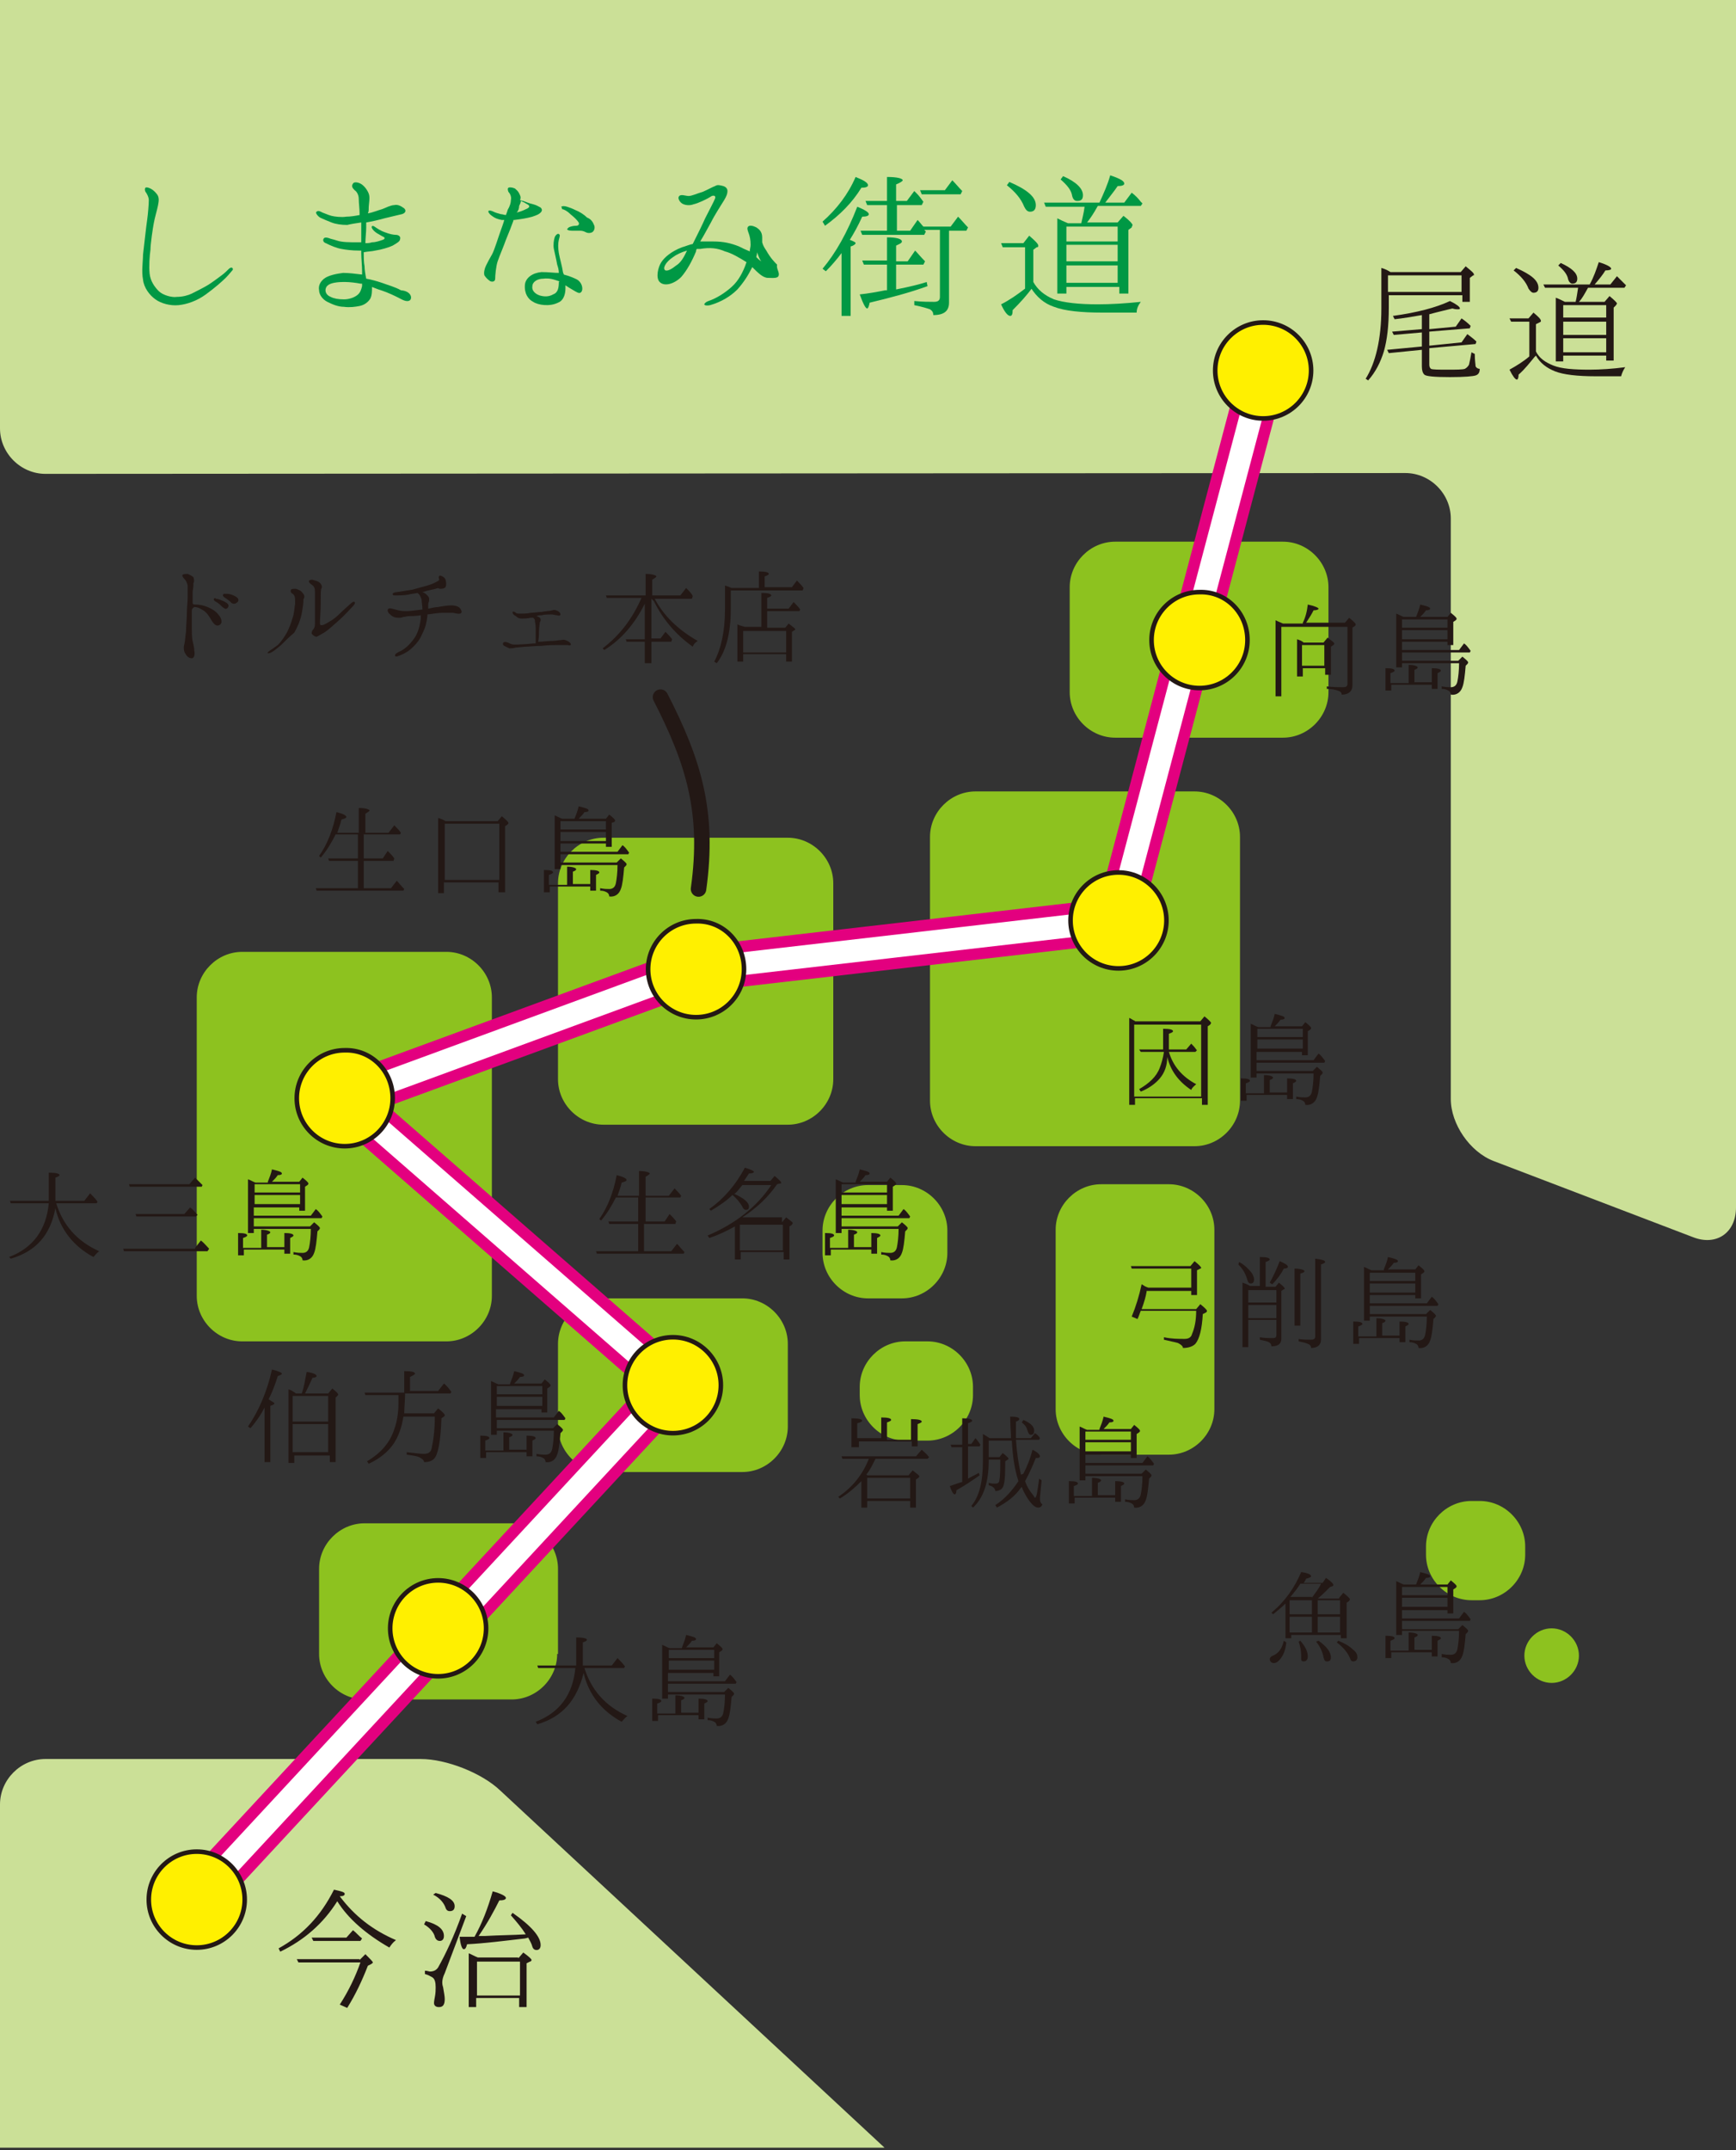 <?xml version="1.0" encoding="utf-8"?>
<!-- Generator: Adobe Illustrator 25.0.1, SVG Export Plug-In . SVG Version: 6.00 Build 0)  -->
<svg version="1.1" id="レイヤー_1" xmlns="http://www.w3.org/2000/svg" xmlns:xlink="http://www.w3.org/1999/xlink" x="0px"
	 y="0px" width="210px" height="260px" viewBox="0 0 210 260" style="enable-background:new 0 0 210 260;" xml:space="preserve">
<rect x="0" y="0" width="210" height="260" fill="#333333" stroke="none"/>
<style type="text/css">
	.st0{fill:#FFFFFF;}
	.st1{fill:#D7000F;}
	.st2{clip-path:url(#SVGID_16_);}
	.st3{fill:#231815;}
	.st4{clip-path:url(#SVGID_20_);}
	.st5{clip-path:url(#SVGID_22_);}
	.st6{clip-path:url(#SVGID_24_);}
	.st7{clip-path:url(#SVGID_28_);}
	.st8{clip-path:url(#SVGID_30_);}
	.st9{clip-path:url(#SVGID_32_);}
	.st10{clip-path:url(#SVGID_34_);}
	.st11{clip-path:url(#SVGID_38_);}
	.st12{clip-path:url(#SVGID_40_);}
	.st13{fill:#10366E;}
	.st14{fill:#83B9E4;}
	.st15{clip-path:url(#SVGID_42_);}
	.st16{clip-path:url(#SVGID_62_);}
	.st17{fill:#FFFFFF;stroke:#FFFFFF;stroke-width:1.603;stroke-linecap:round;stroke-linejoin:round;stroke-miterlimit:10;}
	.st18{clip-path:url(#SVGID_74_);}
	.st19{clip-path:url(#SVGID_76_);}
	.st20{clip-path:url(#SVGID_78_);}
	.st21{clip-path:url(#SVGID_80_);}
	.st22{clip-path:url(#SVGID_82_);}
	.st23{fill:#CBE097;}
	.st24{fill:#8DC21F;}
	.st25{fill:none;stroke:#E3007F;stroke-width:5.516;stroke-linecap:round;stroke-linejoin:round;stroke-miterlimit:10;}
	.st26{fill:none;stroke:#FFFFFF;stroke-width:2.758;stroke-linecap:round;stroke-linejoin:round;stroke-miterlimit:10;}
	.st27{fill:#FFF000;stroke:#231815;stroke-width:0.552;stroke-miterlimit:10;}
	.st28{fill:#009844;}
	.st29{fill:none;stroke:#231815;stroke-width:1.875;stroke-linecap:round;stroke-miterlimit:10;}
</style>
<path class="st23" d="M0,51.8c0,3,2.5,5.5,5.5,5.5L170,57.2c3,0,5.5,2.5,5.5,5.5v70.2c0,3,2.3,6.4,5.2,7.5l24.1,9.2
	c2.8,1.1,5.2-0.5,5.2-3.6V-0.3H0V51.8z"/>
<g>
	<path class="st23" d="M60.5,216.5c-2.2-2.1-6.5-3.8-9.6-3.8H5.5c-3,0-5.5,2.5-5.5,5.5v41.5h107L60.5,216.5z"/>
</g>
<path class="st24" d="M67.4,200c0,3-2.5,5.5-5.5,5.5H44.1c-3,0-5.5-2.5-5.5-5.5v-10.3c0-3,2.5-5.5,5.5-5.5h17.9c3,0,5.5,2.5,5.5,5.5
	V200z"/>
<path class="st24" d="M95.3,172.5c0,3-2.5,5.5-5.5,5.5H73c-3,0-5.5-2.5-5.5-5.5v-10c0-3,2.5-5.5,5.5-5.5h16.8c3,0,5.5,2.5,5.5,5.5
	V172.5z"/>
<path class="st24" d="M59.5,156.7c0,3-2.5,5.5-5.5,5.5H29.3c-3,0-5.5-2.5-5.5-5.5v-36.1c0-3,2.5-5.5,5.5-5.5H54c3,0,5.5,2.5,5.5,5.5
	V156.7z"/>
<path class="st24" d="M100.8,130.5c0,3-2.5,5.5-5.5,5.5H73c-3,0-5.5-2.5-5.5-5.5v-23.7c0-3,2.5-5.5,5.5-5.5h22.3
	c3,0,5.5,2.5,5.5,5.5V130.5z"/>
<path class="st24" d="M150,133.1c0,3-2.5,5.5-5.5,5.5H118c-3,0-5.5-2.5-5.5-5.5v-31.9c0-3,2.5-5.5,5.5-5.5h26.5c3,0,5.5,2.5,5.5,5.5
	V133.1z"/>
<path class="st24" d="M129.4,83.7c0,3,2.5,5.5,5.5,5.5h20.3c3,0,5.5-2.5,5.5-5.5V71c0-3-2.5-5.5-5.5-5.5h-20.3c-3,0-5.5,2.5-5.5,5.5
	V83.7z"/>
<path class="st24" d="M114.6,151.5c0,3-2.5,5.5-5.5,5.5H105c-3,0-5.5-2.5-5.5-5.5v-2.7c0-3,2.5-5.5,5.5-5.5h4.1c3,0,5.5,2.5,5.5,5.5
	V151.5z"/>
<path class="st24" d="M146.9,170.4c0,3-2.5,5.5-5.5,5.5h-8.2c-3,0-5.5-2.5-5.5-5.5v-21.7c0-3,2.5-5.5,5.5-5.5h8.2
	c3,0,5.5,2.5,5.5,5.5V170.4z"/>
<path class="st24" d="M117.7,168.7c0,3-2.5,5.5-5.5,5.5h-2.7c-3,0-5.5-2.5-5.5-5.5v-1c0-3,2.5-5.5,5.5-5.5h2.7c3,0,5.5,2.5,5.5,5.5
	V168.7z"/>
<path class="st24" d="M184.5,188c0,3-2.5,5.5-5.5,5.5h-1c-3,0-5.5-2.5-5.5-5.5v-1c0-3,2.5-5.5,5.5-5.5h1c3,0,5.5,2.5,5.5,5.5V188z"
	/>
<path class="st24" d="M191,200.2c0,1.8-1.5,3.3-3.3,3.3c-1.8,0-3.3-1.5-3.3-3.3c0-1.8,1.5-3.3,3.3-3.3
	C189.5,196.9,191,198.4,191,200.2z"/>
<polyline class="st25" points="152.8,44.8 135.2,111.3 84.1,117.2 41.6,132.8 81.4,167.5 23.7,229.7 "/>
<polyline class="st26" points="152.8,44.8 135.2,111.3 84.1,117.2 41.6,132.8 81.4,167.5 23.7,229.7 "/>
<path class="st27" d="M158.6,44.8c0,3.2-2.6,5.8-5.8,5.8c-3.2,0-5.8-2.6-5.8-5.8c0-3.2,2.6-5.8,5.8-5.8
	C156,39,158.6,41.6,158.6,44.8z"/>
<path class="st27" d="M150.9,77.4c0,3.2-2.6,5.8-5.8,5.8c-3.2,0-5.8-2.6-5.8-5.8c0-3.2,2.6-5.8,5.8-5.8
	C148.3,71.5,150.9,74.1,150.9,77.4z"/>
<path class="st27" d="M141.1,111.3c0,3.2-2.6,5.8-5.8,5.8c-3.2,0-5.8-2.6-5.8-5.8c0-3.2,2.6-5.8,5.8-5.8
	C138.5,105.5,141.1,108.1,141.1,111.3z"/>
<path class="st27" d="M47.5,132.8c0,3.2-2.6,5.8-5.8,5.8c-3.2,0-5.8-2.6-5.8-5.8c0-3.2,2.6-5.8,5.8-5.8
	C44.9,126.9,47.5,129.5,47.5,132.8z"/>
<path class="st27" d="M87.2,167.5c0,3.2-2.6,5.8-5.8,5.8c-3.2,0-5.8-2.6-5.8-5.8c0-3.2,2.6-5.8,5.8-5.8
	C84.6,161.7,87.2,164.3,87.2,167.5z"/>
<path class="st27" d="M58.8,196.9c0,3.2-2.6,5.8-5.8,5.8c-3.2,0-5.8-2.6-5.8-5.8c0-3.2,2.6-5.8,5.8-5.8
	C56.2,191.1,58.8,193.7,58.8,196.9z"/>
<path class="st27" d="M29.6,229.7c0,3.2-2.6,5.8-5.8,5.8c-3.2,0-5.8-2.6-5.8-5.8c0-3.2,2.6-5.8,5.8-5.8
	C27,223.9,29.6,226.5,29.6,229.7z"/>
<g>
	<path class="st3" d="M47.9,234.6c-0.4,0.3-0.6,0.6-0.8,0.9c-2.8-1.6-5-3.5-6.3-5.6c-1.7,2.7-4,4.7-6.9,6.1l-0.2-0.4
		c2.9-1.6,5.1-3.9,6.7-7.1c0.9,0.2,1.3,0.3,1.3,0.5c0,0.2-0.2,0.3-0.6,0.3C42.9,231.7,45.1,233.4,47.9,234.6z M43.5,237l0.7-0.7
		c0.6,0.6,0.9,0.9,0.9,1c0,0.1-0.1,0.1-0.2,0.2l-0.4,0.2c-0.7,1.8-1.5,3.5-2.5,5.1l-0.9-0.4c1.1-1.7,1.9-3.4,2.5-5.1h-7.5l-0.2-0.4
		H43.5z M41.9,234.3l0.8-0.9c0.4,0.3,0.7,0.7,1.1,1l-0.2,0.3h-5.7l-0.2-0.4H41.9z"/>
	<path class="st3" d="M51.5,232.3c1.5,0.4,2.2,1,2.2,1.8c0,0.4-0.2,0.6-0.5,0.6c-0.3,0-0.5-0.2-0.6-0.5c-0.1-0.5-0.6-1.1-1.3-1.5
		L51.5,232.3z M56.4,231.7l-2.6,6.9c-0.2,0.4-0.3,0.8-0.3,1.1c0,0.1,0,0.3,0.1,0.6c0.1,0.6,0.2,1.1,0.2,1.4c0,0.7-0.2,1-0.7,1
		c-0.4,0-0.6-0.2-0.6-0.5c0,0,0-0.2,0.1-0.7c0.1-0.5,0.1-0.9,0.1-1.2c0-0.6-0.1-1-0.4-1.2c-0.2-0.1-0.5-0.3-0.9-0.4v-0.4
		c0.3,0,0.5,0.1,0.6,0.1c0.5,0,0.8-0.2,1-0.5c0.9-1.6,1.9-3.7,2.9-6.5L56.4,231.7z M52.7,228.9c1.5,0.4,2.3,0.9,2.3,1.6
		c0,0.4-0.2,0.6-0.6,0.6c-0.2,0-0.4-0.1-0.5-0.4c-0.2-0.6-0.7-1.2-1.5-1.6L52.7,228.9z M63.5,234.4c-2.6,0.3-4.9,0.6-7,0.7
		c-0.1,0.4-0.2,0.6-0.4,0.6c-0.2,0-0.4-0.5-0.5-1.5c0.2,0,0.5,0,1,0c0.3,0,0.6,0,0.8,0c0.9-1.6,1.6-3.4,2.2-5.5
		c1.1,0.3,1.6,0.6,1.6,0.8c0,0.2-0.3,0.3-0.8,0.3c-0.6,1.2-1.4,2.7-2.5,4.3l0.8,0c1.7-0.1,3.3-0.1,4.9-0.2c-0.5-0.8-1.1-1.5-1.8-2.3
		l0.2-0.3c2.3,1.6,3.4,2.9,3.4,3.9c0,0.4-0.2,0.6-0.5,0.6c-0.2,0-0.4-0.1-0.5-0.4c-0.1-0.4-0.3-0.7-0.5-1.1L63.5,234.4z M62.7,236.8
		l0.6-0.7c0.7,0.5,1,0.8,1,0.9c0,0.1-0.1,0.2-0.2,0.2l-0.4,0.2v5.3h-0.9v-1.1h-5.2v1.1h-0.9v-6.5c0.3,0.1,0.6,0.3,1.1,0.5H62.7z
		 M57.7,237.2v4.1h5.2v-4.1H57.7z"/>
</g>
<g>
	<path class="st3" d="M176.7,32.9l0.6-0.7c0.6,0.5,1,0.8,1,1c0,0.1,0,0.1-0.1,0.1l-0.4,0.3v2.9h-0.9v-0.8h-8.9v1.5
		c0,2.2-0.2,3.9-0.6,5.3c-0.4,1.3-1,2.5-1.9,3.5l-0.3-0.2c1.2-1.9,1.9-4.8,1.9-8.5v-4.9c0.4,0.1,0.8,0.3,1.1,0.5H176.7z M172.9,40.1
		v1.7l3.9-0.4l0.7-1c0.4,0.3,0.8,0.6,1.1,0.9l-0.1,0.3l-5.6,0.5v2c0,0.3,0.1,0.4,0.2,0.5c0.2,0.1,0.9,0.1,2,0.1c1.1,0,1.8,0,2.1-0.1
		c0.2-0.1,0.4-0.3,0.5-0.5c0.1-0.4,0.2-0.9,0.3-1.5l0.4,0.2c0,0.8,0.1,1.3,0.1,1.5c0.1,0.2,0.3,0.3,0.5,0.3c0,0.5-0.2,0.7-0.5,0.8
		c-0.3,0.1-1.3,0.2-3.1,0.2c-1.9,0-2.9-0.1-3.1-0.3c-0.2-0.2-0.3-0.5-0.3-1v-2l-4,0.4l-0.2-0.4l4.2-0.4v-1.7l-3.4,0.3l-0.2-0.4
		l3.6-0.3v-1.7c-1.2,0.2-2.3,0.4-3.3,0.5l-0.2-0.4c2.9-0.4,5.2-1,6.9-1.8c0.8,0.4,1.2,0.7,1.2,0.9c0,0.1-0.1,0.1-0.3,0.1
		c-0.1,0-0.3,0-0.6-0.1c-0.8,0.2-1.7,0.4-2.8,0.7v1.8l3.2-0.3l0.7-1c0.3,0.2,0.7,0.5,1.1,0.9l-0.1,0.3L172.9,40.1z M167.9,33.3v2
		h8.9v-2H167.9z"/>
	<path class="st3" d="M185.6,43.2c-0.5,0.6-1.1,1.4-1.9,2.1c0,0.4-0.1,0.6-0.2,0.6c-0.2,0-0.5-0.4-0.9-1.2c0.9-0.5,1.7-1,2.4-1.6
		v-4.2h-2.2l-0.2-0.4h2.3l0.6-0.7c0.6,0.5,0.9,0.8,0.9,1c0,0.1,0,0.1-0.2,0.2l-0.4,0.2v3.3c0.4,0.8,1.1,1.3,2.1,1.7
		c1,0.4,2.5,0.5,4.4,0.5c1.3,0,2.8-0.1,4.3-0.3c-0.2,0.3-0.4,0.7-0.5,1.1H193c-2.2,0-3.9-0.2-4.9-0.6c-1-0.4-1.8-1-2.3-1.9
		C185.7,43.1,185.7,43.1,185.6,43.2z M183.4,32.4c1.8,0.8,2.7,1.5,2.7,2.4c0,0.4-0.2,0.6-0.6,0.6c-0.2,0-0.4-0.2-0.6-0.5
		c-0.3-0.8-0.9-1.5-1.8-2.2L183.4,32.4z M189.1,43v0.7h-0.9V36c0.3,0.1,0.7,0.3,1.1,0.5h1.3c0.1-0.4,0.2-1,0.3-1.7h-4l-0.2-0.4h5.6
		c0.5-0.9,0.8-1.8,1.1-2.7c1,0.3,1.5,0.6,1.5,0.8c0,0.1-0.2,0.2-0.7,0.2c-0.3,0.5-0.7,1-1.3,1.7h1.9l0.8-1c0.3,0.3,0.6,0.6,0.9,0.9
		l0.2,0.2l-0.2,0.3h-4.4c-0.4,0.7-0.7,1.3-1.1,1.7h3.1l0.6-0.7c0.6,0.5,0.9,0.8,0.9,0.9c0,0.1-0.1,0.1-0.1,0.2l-0.3,0.3v6.4h-0.9V43
		H189.1z M188.8,31.8c1.3,0.6,2,1.2,2,1.9c0,0.4-0.2,0.6-0.6,0.6c-0.2,0-0.4-0.2-0.5-0.5c-0.1-0.6-0.5-1.1-1.2-1.7L188.8,31.8z
		 M189.1,38.4h5.2v-1.5h-5.2V38.4z M189.1,40.5h5.2v-1.6h-5.2V40.5z M189.1,42.6h5.2v-1.7h-5.2V42.6z"/>
</g>
<g>
	<path class="st3" d="M157.6,75.3c0.3-0.6,0.5-1.3,0.6-2.2c0.9,0.2,1.3,0.4,1.3,0.5c0,0.1-0.2,0.2-0.6,0.2c-0.2,0.4-0.5,0.9-0.9,1.5
		h4.7l0.5-0.6c0.5,0.4,0.8,0.7,0.8,0.8c0,0,0,0.1-0.1,0.2l-0.3,0.2v7c0,0.7-0.5,1.1-1.3,1.1c0-0.3-0.2-0.4-0.5-0.5
		c-0.3-0.1-0.7-0.2-1.3-0.2v-0.3c0.8,0.1,1.5,0.1,2,0.1c0.3,0,0.5-0.1,0.5-0.4v-6.9H155v8.4h-0.7v-9.2c0.4,0.2,0.7,0.3,0.9,0.4
		H157.6z M160.1,77.7l0.5-0.6c0.5,0.4,0.8,0.6,0.8,0.7c0,0.1,0,0.1-0.1,0.2l-0.3,0.2v3.4h-0.7v-0.8h-2.7v1h-0.7v-4.5
		c0.3,0.1,0.6,0.2,0.8,0.4H160.1z M157.5,78v2.5h2.7V78H157.5z"/>
	<path class="st3" d="M168.3,82.6h2.1v-2.2c0.8,0,1.1,0.2,1.1,0.3c0,0.1-0.1,0.2-0.4,0.3v1.5h2.1v-1.7c0.7,0,1.1,0.1,1.1,0.3
		c0,0.1-0.2,0.2-0.4,0.3v1.9h-0.7v-0.5h-4.9v0.7h-0.7v-2.7c0.8,0,1.1,0.1,1.1,0.3c0,0.1-0.2,0.2-0.5,0.3V82.6z M171.3,74.6
		c0.2-0.5,0.4-1,0.5-1.5c0.8,0.2,1.2,0.3,1.2,0.5c0,0.1-0.1,0.2-0.5,0.2c-0.2,0.3-0.4,0.5-0.7,0.8h3.3l0.4-0.5
		c0.5,0.4,0.7,0.6,0.7,0.7c0,0.1,0,0.1-0.1,0.2l-0.3,0.2V78h-0.7v-0.4h-5.5v1h6.9l0.6-0.8c0.3,0.2,0.5,0.5,0.8,0.9l-0.1,0.2h-8.2v1
		h6.8l0.5-0.5c0.5,0.4,0.7,0.6,0.7,0.7c0,0,0,0.1-0.1,0.2l-0.2,0.2c-0.1,1.2-0.2,2.1-0.4,2.6c-0.2,0.6-0.7,1-1.4,0.9
		c0-0.2-0.1-0.4-0.3-0.5c-0.2-0.1-0.4-0.2-0.8-0.2V83c0.5,0.1,0.8,0.1,1.1,0.1c0.4,0,0.7-0.2,0.8-0.7c0.1-0.5,0.2-1.3,0.2-2.2h-6.9
		v0.5h-0.7v-6.5c0.3,0.1,0.6,0.3,0.9,0.4H171.3z M175.1,75.9v-1h-5.5v1H175.1z M175.1,76.2h-5.5v1.1h5.5V76.2z"/>
</g>
<g>
	<path class="st3" d="M137.3,123.5h7.9l0.5-0.6c0.5,0.4,0.8,0.7,0.8,0.8c0,0.1-0.1,0.1-0.1,0.2l-0.3,0.2v9.5h-0.7v-0.8h-8.1v0.8
		h-0.7v-10.5c0.1,0,0.2,0.1,0.4,0.2c0.1,0.1,0.3,0.1,0.3,0.2L137.3,123.5z M137.2,123.9v8.7h8.1v-8.7H137.2z M140.3,130.4
		c-0.5,0.6-1.3,1.2-2.3,1.6l-0.2-0.3c1.2-0.7,2.1-1.5,2.5-2.6c0.2-0.5,0.4-1.2,0.5-1.9H138l-0.2-0.3h2.9c0-0.3,0-0.5,0-0.7v-1.8
		c0.8,0,1.2,0.1,1.2,0.3c0,0.1-0.2,0.2-0.5,0.3v1.2c0,0.1,0,0.4,0,0.7h2.1l0.6-0.7c0.2,0.2,0.4,0.4,0.6,0.7l0.1,0.1l-0.2,0.2h-3.2
		c0.5,1.7,1.6,3,3.3,3.9c-0.2,0.2-0.5,0.4-0.6,0.7c-1.5-1-2.5-2.3-2.9-4C141.2,128.8,140.9,129.7,140.3,130.4z"/>
	<path class="st3" d="M150.8,132.2h2.1V130c0.8,0,1.1,0.2,1.1,0.3c0,0.1-0.1,0.2-0.4,0.3v1.5h2.1v-1.7c0.7,0,1.1,0.1,1.1,0.3
		c0,0.1-0.2,0.2-0.4,0.3v1.9h-0.7v-0.5h-4.9v0.7h-0.7v-2.7c0.8,0,1.1,0.1,1.1,0.3c0,0.1-0.2,0.2-0.5,0.3V132.2z M153.7,124.1
		c0.2-0.5,0.4-1,0.5-1.5c0.8,0.2,1.2,0.3,1.2,0.5c0,0.1-0.1,0.2-0.5,0.2c-0.2,0.3-0.4,0.5-0.7,0.8h3.3l0.4-0.5
		c0.5,0.4,0.7,0.6,0.7,0.7c0,0.1,0,0.1-0.1,0.2l-0.3,0.2v2.9h-0.7v-0.4h-5.5v1h6.9l0.6-0.8c0.3,0.2,0.5,0.5,0.8,0.9l-0.1,0.2h-8.2v1
		h6.8l0.5-0.5c0.5,0.4,0.7,0.6,0.7,0.7c0,0,0,0.1-0.1,0.2l-0.2,0.2c-0.1,1.2-0.2,2.1-0.4,2.6c-0.2,0.6-0.7,1-1.4,0.9
		c0-0.2-0.1-0.4-0.3-0.5c-0.2-0.1-0.4-0.2-0.8-0.2v-0.3c0.5,0.1,0.8,0.1,1.1,0.1c0.4,0,0.7-0.2,0.8-0.7c0.1-0.5,0.2-1.3,0.2-2.2
		h-6.9v0.5h-0.7v-6.5c0.3,0.1,0.6,0.3,0.9,0.4H153.7z M157.6,125.4v-1h-5.5v1H157.6z M157.6,125.7h-5.5v1.1h5.5V125.7z"/>
</g>
<g>
	<g>
		<path class="st3" d="M44,104.1v3.3h3.3l0.7-0.9c0.2,0.2,0.5,0.6,0.9,1l-0.1,0.2H38.3l-0.1-0.3h5.1v-3.3h-3.5l-0.1-0.3h3.6v-2.9
			h-2.7c-0.5,1-1.1,2-1.8,2.8l-0.2-0.2c1-1.4,1.7-3.2,2.1-5.3c0.8,0.2,1.2,0.4,1.2,0.6c0,0.1-0.2,0.2-0.6,0.3
			c-0.1,0.5-0.3,1-0.5,1.6h2.6v-3c0.9,0,1.3,0.2,1.3,0.3c0,0.1-0.2,0.2-0.5,0.4v2.3h2.8l0.7-0.9c0.3,0.3,0.6,0.6,0.8,0.9l-0.1,0.2
			H44v2.9h2.3l0.6-0.9c0.3,0.3,0.6,0.6,0.8,0.9l-0.1,0.3H44z"/>
		<path class="st3" d="M60.2,99.3l0.5-0.6c0.5,0.4,0.8,0.7,0.8,0.8c0,0.1,0,0.1-0.1,0.2l-0.3,0.2v8h-0.8v-1.2h-6.6v1.3H53v-9.1
			c0.3,0.1,0.6,0.2,0.9,0.4H60.2z M53.8,99.6v6.8h6.6v-6.8H53.8z"/>
		<path class="st3" d="M66.5,107h2.1v-2.2c0.8,0,1.1,0.2,1.1,0.3c0,0.1-0.1,0.2-0.4,0.3v1.5h2.1v-1.7c0.7,0,1.1,0.1,1.1,0.3
			c0,0.1-0.2,0.2-0.4,0.3v1.9h-0.7v-0.5h-4.9v0.7h-0.7v-2.7c0.8,0,1.1,0.1,1.1,0.3c0,0.1-0.2,0.2-0.5,0.3V107z M69.5,99
			c0.2-0.5,0.4-1,0.5-1.5c0.8,0.2,1.2,0.3,1.2,0.5c0,0.1-0.1,0.2-0.5,0.2c-0.2,0.3-0.4,0.5-0.7,0.8h3.3l0.4-0.5
			c0.5,0.4,0.7,0.6,0.7,0.7c0,0.1,0,0.1-0.1,0.2L74,99.5v2.9h-0.7V102h-5.5v1h6.9l0.6-0.8c0.3,0.2,0.5,0.5,0.8,0.9l-0.1,0.2h-8.2v1
			h6.8l0.5-0.5c0.5,0.4,0.7,0.6,0.7,0.7c0,0,0,0.1-0.1,0.2l-0.2,0.2c-0.1,1.2-0.2,2.1-0.4,2.6c-0.2,0.6-0.7,1-1.4,0.9
			c0-0.2-0.1-0.4-0.3-0.5c-0.2-0.1-0.4-0.2-0.8-0.2v-0.3c0.5,0.1,0.8,0.1,1.1,0.1c0.4,0,0.7-0.2,0.8-0.7c0.1-0.5,0.2-1.3,0.2-2.2
			h-6.9v0.5h-0.7v-6.5c0.3,0.1,0.6,0.3,0.9,0.4H69.5z M73.3,100.3v-1h-5.5v1H73.3z M73.3,100.6h-5.5v1.1h5.5V100.6z"/>
	</g>
</g>
<g>
	<path class="st3" d="M1.3,152.2L1.1,152c2.9-1.1,4.5-3.3,4.8-6.5H1.3l-0.1-0.3h4.7c0-0.4,0-0.7,0-0.8v-2.6c0.8,0,1.3,0.1,1.3,0.3
		c0,0.1-0.2,0.2-0.5,0.3v1.9c0,0.2,0,0.5,0,0.9h3.5l0.7-0.9c0.3,0.3,0.6,0.6,0.9,1l-0.1,0.2H6.8c0.8,2.6,2.5,4.6,5.2,5.8
		c-0.3,0.2-0.5,0.5-0.7,0.7c-2.4-1.3-4-3.3-4.6-5.9C6.1,149.3,4.4,151.3,1.3,152.2z"/>
	<path class="st3" d="M23.6,150.9l0.7-0.9c0.4,0.3,0.7,0.7,1,1l-0.2,0.3H15l-0.1-0.3H23.6z M22.9,143.2l0.7-0.8
		c0.3,0.3,0.6,0.6,0.9,0.9l-0.1,0.2h-8.7l-0.1-0.3H22.9z M22.3,146.8l0.7-0.8c0.4,0.3,0.6,0.6,0.9,0.9l-0.2,0.2h-7.2l-0.1-0.3H22.3z
		"/>
	<path class="st3" d="M29.5,150.9h2.1v-2.2c0.7,0,1.1,0.2,1.1,0.3c0,0.1-0.1,0.2-0.4,0.3v1.5h2.1v-1.7c0.7,0,1.1,0.1,1.1,0.3
		c0,0.1-0.2,0.2-0.4,0.3v1.9h-0.7v-0.5h-4.9v0.7h-0.7v-2.7c0.8,0,1.1,0.1,1.1,0.3c0,0.1-0.2,0.2-0.5,0.3V150.9z M32.4,142.9
		c0.2-0.5,0.4-1,0.5-1.5c0.8,0.2,1.2,0.3,1.2,0.5c0,0.1-0.1,0.2-0.5,0.2c-0.2,0.3-0.4,0.5-0.7,0.8h3.3l0.4-0.5
		c0.5,0.4,0.7,0.6,0.7,0.7c0,0.1,0,0.1-0.1,0.2l-0.3,0.2v2.9h-0.7v-0.4h-5.5v1h6.9l0.6-0.8c0.3,0.2,0.5,0.5,0.8,0.9l-0.1,0.2h-8.2v1
		h6.8l0.5-0.5c0.5,0.4,0.7,0.6,0.7,0.7c0,0,0,0.1-0.1,0.2l-0.2,0.2c-0.1,1.2-0.2,2.1-0.4,2.6c-0.2,0.6-0.7,1-1.4,0.9
		c0-0.2-0.1-0.4-0.3-0.5c-0.2-0.1-0.4-0.2-0.8-0.2v-0.3c0.5,0.1,0.8,0.1,1.1,0.1c0.4,0,0.7-0.2,0.8-0.7c0.1-0.5,0.2-1.3,0.2-2.2
		h-6.9v0.5H30v-6.5c0.3,0.1,0.6,0.3,0.9,0.4H32.4z M36.3,144.2v-1h-5.5v1H36.3z M36.3,144.5h-5.5v1.1h5.5V144.5z"/>
</g>
<g>
	<path class="st3" d="M77.9,148v3.3h3.3l0.7-0.9c0.2,0.2,0.5,0.6,0.9,1l-0.1,0.2H72.2l-0.1-0.3h5.1V148h-3.5l-0.1-0.3h3.6v-2.9h-2.7
		c-0.5,1-1.1,2-1.8,2.8l-0.2-0.2c1-1.4,1.7-3.2,2.1-5.3c0.8,0.2,1.2,0.4,1.2,0.6c0,0.1-0.2,0.2-0.6,0.3c-0.1,0.5-0.3,1-0.5,1.6h2.6
		v-3c0.9,0,1.3,0.2,1.3,0.3c0,0.1-0.2,0.2-0.5,0.4v2.3h2.8l0.7-0.9c0.3,0.3,0.6,0.6,0.8,0.9l-0.1,0.2h-4.2v2.9h2.3l0.6-0.9
		c0.3,0.3,0.6,0.6,0.8,0.9l-0.1,0.3H77.9z"/>
	<path class="st3" d="M94.6,147.8l0.5-0.6c0.5,0.4,0.8,0.6,0.8,0.7c0,0.1-0.1,0.1-0.1,0.2l-0.3,0.2v4h-0.7v-0.9h-5.2v0.9h-0.7v-4
		c-0.9,0.5-1.9,1-3.1,1.4l-0.2-0.3c3.3-1.4,5.9-3.4,7.7-6.1h-3.5c-0.4,0.5-0.7,0.9-1,1.1c0.1,0,0.1,0,0.1,0c1.1,0.5,1.7,1,1.7,1.5
		c0,0.3-0.1,0.4-0.4,0.4c-0.1,0-0.3-0.1-0.4-0.4c-0.3-0.5-0.7-1-1.2-1.4c-0.7,0.7-1.6,1.3-2.6,1.9l-0.2-0.2c1.7-1.2,3.2-2.9,4.3-5
		c0.7,0.2,1.1,0.4,1.1,0.5c0,0.1-0.2,0.2-0.6,0.2c-0.2,0.3-0.4,0.6-0.6,0.9h3.2l0.5-0.6c0.5,0.4,0.8,0.7,0.8,0.8
		c0,0.1,0,0.1-0.1,0.1l-0.4,0.1c-1.1,1.6-2.5,2.9-4.2,4H94.6z M89.5,148.1v3.1h5.2v-3.1H89.5z"/>
	<path class="st3" d="M100.5,150.9h2.1v-2.2c0.8,0,1.1,0.2,1.1,0.3c0,0.1-0.1,0.2-0.4,0.3v1.5h2.1v-1.7c0.7,0,1.1,0.1,1.1,0.3
		c0,0.1-0.2,0.2-0.4,0.3v1.9h-0.7v-0.5h-4.9v0.7h-0.7v-2.7c0.8,0,1.1,0.1,1.1,0.3c0,0.1-0.2,0.2-0.5,0.3V150.9z M103.5,142.9
		c0.2-0.5,0.4-1,0.5-1.5c0.8,0.2,1.2,0.3,1.2,0.5c0,0.1-0.1,0.2-0.5,0.2c-0.2,0.3-0.4,0.5-0.7,0.8h3.3l0.4-0.5
		c0.5,0.4,0.7,0.6,0.7,0.7c0,0.1,0,0.1-0.1,0.2l-0.3,0.2v2.9h-0.7v-0.4h-5.5v1h6.9l0.6-0.8c0.3,0.2,0.5,0.5,0.8,0.9l-0.1,0.2h-8.2v1
		h6.8l0.5-0.5c0.5,0.4,0.7,0.6,0.7,0.7c0,0,0,0.1-0.1,0.2l-0.2,0.2c-0.1,1.2-0.2,2.1-0.4,2.6c-0.2,0.6-0.7,1-1.4,0.9
		c0-0.2-0.1-0.4-0.3-0.5c-0.2-0.1-0.4-0.2-0.8-0.2v-0.3c0.5,0.1,0.8,0.1,1.1,0.1c0.4,0,0.7-0.2,0.8-0.7c0.1-0.5,0.2-1.3,0.2-2.2
		h-6.9v0.5h-0.7v-6.5c0.3,0.1,0.6,0.3,0.9,0.4H103.5z M107.3,144.2v-1h-5.5v1H107.3z M107.3,144.5h-5.5v1.1h5.5V144.5z"/>
</g>
<g>
	<path class="st3" d="M33.2,169.7c0,0.1-0.2,0.2-0.5,0.3v6.8H32v-6.6c-0.5,1-1.1,1.8-1.7,2.5l-0.3-0.2c1.3-1.9,2.3-4.2,2.9-6.9
		c0.8,0.2,1.2,0.4,1.2,0.5c0,0.1-0.2,0.2-0.5,0.3c-0.3,1-0.7,2-1.1,2.8C32.9,169.5,33.2,169.6,33.2,169.7z M36.5,168.5
		c0.3-0.8,0.4-1.7,0.6-2.6c0.8,0.1,1.2,0.3,1.2,0.5c0,0.1-0.2,0.2-0.5,0.2c-0.3,0.7-0.6,1.3-0.9,1.9h2.8l0.5-0.6
		c0.5,0.4,0.7,0.6,0.7,0.7c0,0.1,0,0.1-0.1,0.2l-0.2,0.2v7.8h-0.7V176h-4.3v0.9h-0.7V168c0.3,0.1,0.5,0.2,0.9,0.5H36.5z M39.7,171.9
		v-3.1h-4.3v3.1H39.7z M39.7,172.2h-4.3v3.4h4.3V172.2z"/>
	<path class="st3" d="M48.9,168.2v-2.4c0.9,0,1.3,0.1,1.3,0.3c0,0.1-0.2,0.2-0.6,0.4v1.7H53l0.7-0.9c0.3,0.2,0.6,0.6,0.9,1l-0.1,0.2
		H49c0,0.9-0.1,1.7-0.1,2.4h3.6l0.5-0.6c0.5,0.4,0.8,0.7,0.8,0.8c0,0.1,0,0.1-0.1,0.2l-0.3,0.2c-0.1,2.8-0.4,4.4-0.9,4.9
		c-0.3,0.3-0.7,0.4-1.2,0.4c0-0.2-0.2-0.4-0.6-0.6c-0.2-0.1-0.7-0.2-1.5-0.3v-0.3c0.9,0.1,1.6,0.2,2.1,0.2c0.5,0,0.8-0.2,0.9-0.6
		c0.2-0.9,0.4-2.2,0.4-3.9h-3.8c-0.2,1.3-0.6,2.4-1.2,3.3c-0.7,1-1.7,1.8-3,2.4l-0.2-0.3c1.7-1,2.8-2.3,3.3-3.9
		c0.3-0.8,0.5-1.9,0.5-3.1v-0.2l0-0.2c0-0.2,0-0.4,0-0.6h-4l-0.1-0.3H48.9z"/>
	<path class="st3" d="M58.8,175.4h2.1v-2.2c0.8,0,1.1,0.2,1.1,0.3c0,0.1-0.1,0.2-0.4,0.3v1.5h2.1v-1.7c0.7,0,1.1,0.1,1.1,0.3
		c0,0.1-0.2,0.2-0.4,0.3v1.9h-0.7v-0.5h-4.9v0.7h-0.7v-2.7c0.8,0,1.1,0.1,1.1,0.3c0,0.1-0.2,0.2-0.5,0.3V175.4z M61.7,167.3
		c0.2-0.5,0.4-1,0.5-1.5c0.8,0.2,1.2,0.3,1.2,0.5c0,0.1-0.1,0.2-0.5,0.2c-0.2,0.3-0.4,0.5-0.7,0.8h3.3l0.4-0.5
		c0.5,0.4,0.7,0.6,0.7,0.7c0,0.1,0,0.1-0.1,0.2l-0.3,0.2v2.9h-0.7v-0.4h-5.5v1H67l0.6-0.8c0.3,0.2,0.5,0.5,0.8,0.9l-0.1,0.2h-8.2v1
		h6.8l0.5-0.5c0.5,0.4,0.7,0.6,0.7,0.7c0,0,0,0.1-0.1,0.2l-0.2,0.2c-0.1,1.2-0.2,2.1-0.4,2.6c-0.2,0.6-0.7,1-1.4,0.9
		c0-0.2-0.1-0.4-0.3-0.5c-0.2-0.1-0.4-0.2-0.8-0.2v-0.3c0.5,0.1,0.8,0.1,1.1,0.1c0.4,0,0.7-0.2,0.8-0.7c0.1-0.5,0.2-1.3,0.2-2.2
		h-6.9v0.5h-0.7v-6.5c0.3,0.1,0.6,0.3,0.9,0.4H61.7z M65.6,168.6v-1h-5.5v1H65.6z M65.6,168.9h-5.5v1.1h5.5V168.9z"/>
</g>
<g>
	<path class="st3" d="M65,208.5l-0.2-0.3c2.9-1.1,4.5-3.3,4.8-6.5h-4.5l-0.1-0.3h4.7c0-0.4,0-0.7,0-0.8V198c0.8,0,1.3,0.1,1.3,0.3
		c0,0.1-0.2,0.2-0.5,0.3v1.9c0,0.2,0,0.5,0,0.9h3.5l0.7-0.9c0.3,0.3,0.6,0.6,0.9,1l-0.1,0.2h-4.8c0.8,2.6,2.5,4.6,5.2,5.8
		c-0.3,0.2-0.5,0.5-0.7,0.7c-2.4-1.3-4-3.3-4.6-5.9C69.8,205.5,68.1,207.6,65,208.5z"/>
	<path class="st3" d="M79.6,207.2h2.1v-2.2c0.8,0,1.1,0.2,1.1,0.3c0,0.1-0.1,0.2-0.4,0.3v1.5h2.1v-1.7c0.7,0,1.1,0.1,1.1,0.3
		c0,0.1-0.2,0.2-0.4,0.3v1.9h-0.7v-0.5h-4.9v0.7h-0.7v-2.7c0.8,0,1.1,0.1,1.1,0.3c0,0.1-0.2,0.2-0.5,0.3V207.2z M82.5,199.2
		c0.2-0.5,0.4-1,0.5-1.5c0.8,0.2,1.2,0.3,1.2,0.5c0,0.1-0.1,0.2-0.5,0.2c-0.2,0.3-0.4,0.5-0.7,0.8h3.3l0.4-0.5
		c0.5,0.4,0.7,0.6,0.7,0.7c0,0.1,0,0.1-0.1,0.2l-0.3,0.2v2.9h-0.7v-0.4h-5.5v1h6.9l0.6-0.8c0.3,0.2,0.5,0.5,0.8,0.9l-0.1,0.2h-8.2v1
		h6.8l0.5-0.5c0.5,0.4,0.7,0.6,0.7,0.7c0,0,0,0.1-0.1,0.2l-0.2,0.2c-0.1,1.2-0.2,2.1-0.4,2.6c-0.2,0.6-0.7,1-1.4,0.9
		c0-0.2-0.1-0.4-0.3-0.5c-0.2-0.1-0.4-0.2-0.8-0.2v-0.3c0.5,0.1,0.8,0.1,1.1,0.1c0.4,0,0.7-0.2,0.8-0.7c0.1-0.5,0.2-1.3,0.2-2.2
		h-6.9v0.5h-0.7v-6.5c0.3,0.1,0.6,0.3,0.9,0.4H82.5z M86.4,200.5v-1h-5.5v1H86.4z M86.4,200.8h-5.5v1.1h5.5V200.8z"/>
</g>
<g>
	<path class="st3" d="M144.1,156.1h-5.4l0,0.1c-0.1,0.6-0.3,1.3-0.6,2.1h6.6l0.5-0.6c0.5,0.4,0.8,0.7,0.8,0.8c0,0.1,0,0.1-0.1,0.2
		l-0.4,0.2c-0.1,1.8-0.4,3-0.9,3.6c-0.3,0.3-0.8,0.5-1.5,0.5c0-0.2-0.2-0.4-0.6-0.6c-0.3-0.1-0.9-0.2-1.7-0.4v-0.3
		c0.9,0.2,1.8,0.2,2.5,0.2c0.5,0,0.8-0.2,0.9-0.6c0.3-0.7,0.5-1.6,0.5-2.8H138c-0.1,0.2-0.2,0.6-0.4,1l-0.7-0.3
		c0.5-1.2,0.9-2.5,1.2-3.9c0.1,0,0.1,0.1,0.2,0.1c0.1,0.1,0.3,0.2,0.6,0.3h5.2v-2.3h-7.2l-0.1-0.3h7.2l0.5-0.6
		c0.5,0.4,0.8,0.7,0.8,0.8c0,0,0,0.1-0.1,0.1l-0.4,0.2v3h-0.7V156.1z"/>
	<path class="st3" d="M149.9,152.6c0.7,0.4,1.1,0.8,1.5,1.3c0.2,0.3,0.3,0.6,0.3,0.8c0,0.3-0.1,0.5-0.4,0.5c-0.2,0-0.3-0.1-0.4-0.4
		c-0.2-0.7-0.5-1.3-1.1-1.9L149.9,152.6z M152.4,155.7V152c0.8,0,1.2,0.1,1.2,0.3c0,0.1-0.2,0.2-0.5,0.3v3h1.2l0.4-0.5
		c0.5,0.4,0.7,0.6,0.7,0.7c0,0.1,0,0.1-0.1,0.1l-0.3,0.2v5.8c0,0.6-0.4,0.9-1.2,0.9c0-0.2-0.1-0.4-0.3-0.5c-0.2-0.1-0.6-0.2-1.1-0.3
		v-0.3c0.5,0.1,1,0.1,1.6,0.1c0.3,0,0.4-0.1,0.4-0.4v-1.8H151v3.3h-0.7v-7.8c0.3,0.1,0.6,0.2,0.9,0.4H152.4z M154.4,157.5V156H151
		v1.5H154.4z M154.4,157.8H151v1.6h3.4V157.8z M153.6,155.1c0.5-0.9,0.9-1.8,1.2-2.6c0.7,0.3,1,0.5,1,0.7c0,0.1-0.2,0.2-0.5,0.2
		c-0.3,0.6-0.8,1.3-1.4,1.9L153.6,155.1z M156.6,160.4v-7c0.8,0,1.2,0.2,1.2,0.3c0,0.1-0.1,0.2-0.5,0.3v6.3H156.6z M157,161.9
		c0.6,0.1,1.1,0.1,1.6,0.1c0.3,0,0.5-0.1,0.5-0.4v-9.4c0.8,0.1,1.2,0.2,1.2,0.4c0,0.1-0.2,0.2-0.5,0.3v9.1c0,0.6-0.4,1-1.2,1
		c0-0.2-0.1-0.4-0.4-0.5c-0.2-0.1-0.6-0.2-1.1-0.3V161.9z"/>
	<path class="st3" d="M164.4,161.6h2.1v-2.2c0.8,0,1.1,0.2,1.1,0.3c0,0.1-0.1,0.2-0.4,0.3v1.5h2.1v-1.7c0.7,0,1.1,0.1,1.1,0.3
		c0,0.1-0.2,0.2-0.4,0.3v1.9h-0.7v-0.5h-4.9v0.7h-0.7v-2.7c0.8,0,1.1,0.1,1.1,0.3c0,0.1-0.2,0.2-0.5,0.3V161.6z M167.4,153.5
		c0.2-0.5,0.4-1,0.5-1.5c0.8,0.2,1.2,0.3,1.2,0.5c0,0.1-0.1,0.2-0.5,0.2c-0.2,0.3-0.4,0.5-0.7,0.8h3.3l0.4-0.5
		c0.5,0.4,0.7,0.6,0.7,0.7c0,0.1,0,0.1-0.1,0.2l-0.3,0.2v2.9h-0.7v-0.4h-5.5v1h6.9l0.6-0.8c0.3,0.2,0.5,0.5,0.8,0.9l-0.1,0.2h-8.2v1
		h6.8l0.5-0.5c0.5,0.4,0.7,0.6,0.7,0.7c0,0,0,0.1-0.1,0.2l-0.2,0.2c-0.1,1.2-0.2,2.1-0.4,2.6c-0.2,0.6-0.7,1-1.4,0.9
		c0-0.2-0.1-0.4-0.3-0.5c-0.2-0.1-0.4-0.2-0.8-0.2V162c0.5,0.1,0.8,0.1,1.1,0.1c0.4,0,0.7-0.2,0.8-0.7c0.1-0.5,0.2-1.3,0.2-2.2h-6.9
		v0.5H165v-6.5c0.3,0.1,0.6,0.3,0.9,0.4H167.4z M171.2,154.9v-1h-5.5v1H171.2z M171.2,155.2h-5.5v1.1h5.5V155.2z"/>
</g>
<g>
	<path class="st3" d="M155.6,198.6c-0.1,1-0.4,1.7-0.9,2.2c-0.2,0.2-0.4,0.3-0.6,0.3c-0.3,0-0.5-0.2-0.5-0.5c0-0.1,0.1-0.3,0.4-0.4
		c0.7-0.3,1.1-0.9,1.3-1.8L155.6,198.6z M162,193.2l0.5-0.6c0.5,0.4,0.8,0.7,0.8,0.8c0,0.1-0.1,0.1-0.1,0.2l-0.3,0.2v4.3h-0.7v-0.4
		h-6v0.4h-0.7v-4.2c-0.5,0.5-1,0.9-1.5,1.3l-0.2-0.2c1.6-1.3,2.8-3,3.6-4.9c0.8,0.1,1.2,0.3,1.2,0.5c0,0.1-0.2,0.2-0.6,0.3
		c-0.1,0.2-0.2,0.4-0.3,0.5h2.3l0.4-0.6c0.6,0.4,0.9,0.7,0.9,0.9c0,0-0.1,0.1-0.1,0.1l-0.3,0.1c-0.5,0.5-1,1-1.5,1.4H162z
		 M158.7,193.5h-2.7v1.7h2.7V193.5z M158.7,195.5h-2.7v1.9h2.7V195.5z M158.7,193.2c0.5-0.7,0.9-1.2,1.1-1.7h-2.5
		c-0.3,0.5-0.7,1-1.2,1.6c0,0,0,0,0.1,0l0.1,0H158.7z M157.3,198.4c0.6,0.7,0.9,1.3,0.9,1.9c0,0.4-0.2,0.6-0.5,0.6
		c-0.2,0-0.3-0.1-0.3-0.3v-0.1c0-0.2,0-0.3,0-0.3c0-0.5-0.1-1.1-0.3-1.7L157.3,198.4z M159.5,198.4c1,0.7,1.5,1.4,1.5,2
		c0,0.4-0.2,0.5-0.5,0.5c-0.2,0-0.3-0.1-0.4-0.5c-0.1-0.6-0.4-1.3-0.9-1.9L159.5,198.4z M159.4,193.5v1.7h2.7v-1.7H159.4z
		 M162.1,195.5h-2.7v1.9h2.7V195.5z M161.9,198.4c0.7,0.3,1.3,0.6,1.8,1.1c0.4,0.3,0.5,0.6,0.5,0.9c0,0.3-0.2,0.5-0.5,0.5
		c-0.2,0-0.3-0.1-0.4-0.4c-0.3-0.7-0.8-1.3-1.6-1.9L161.9,198.4z"/>
	<path class="st3" d="M168.3,199.6h2.1v-2.2c0.8,0,1.1,0.2,1.1,0.3c0,0.1-0.1,0.2-0.4,0.3v1.5h2.1v-1.7c0.7,0,1.1,0.1,1.1,0.3
		c0,0.1-0.2,0.2-0.4,0.3v1.9h-0.7v-0.5h-4.9v0.7h-0.7v-2.7c0.8,0,1.1,0.1,1.1,0.3c0,0.1-0.2,0.2-0.5,0.3V199.6z M171.3,191.6
		c0.2-0.5,0.4-1,0.5-1.5c0.8,0.2,1.2,0.3,1.2,0.5c0,0.1-0.1,0.2-0.5,0.2c-0.2,0.3-0.4,0.5-0.7,0.8h3.3l0.4-0.5
		c0.5,0.4,0.7,0.6,0.7,0.7c0,0.1,0,0.1-0.1,0.2l-0.3,0.2v2.9h-0.7v-0.4h-5.5v1h6.9l0.6-0.8c0.3,0.2,0.5,0.5,0.8,0.9l-0.1,0.2h-8.2v1
		h6.8l0.5-0.5c0.5,0.4,0.7,0.6,0.7,0.7c0,0,0,0.1-0.1,0.2l-0.2,0.2c-0.1,1.2-0.2,2.1-0.4,2.6c-0.2,0.6-0.7,1-1.4,0.9
		c0-0.2-0.1-0.4-0.3-0.5c-0.2-0.1-0.4-0.2-0.8-0.2V200c0.5,0.1,0.8,0.1,1.1,0.1c0.4,0,0.7-0.2,0.8-0.7c0.1-0.5,0.2-1.3,0.2-2.2h-6.9
		v0.5h-0.7v-6.5c0.3,0.1,0.6,0.3,0.9,0.4H171.3z M175.1,192.9v-1h-5.5v1H175.1z M175.1,193.2h-5.5v1.1h5.5V193.2z"/>
</g>
<g>
	<path class="st3" d="M110.1,181.5h-5.2v0.8h-0.7v-3.2c-0.8,0.8-1.6,1.5-2.6,2.1l-0.2-0.2c1.8-1.2,3-2.8,3.7-4.6h-3.2l-0.1-0.3h9
		l0.7-0.8c0.3,0.3,0.6,0.5,0.8,0.8l0.1,0.1l-0.2,0.2h-6.3c-0.3,0.6-0.6,1.3-1.1,1.9c0,0,0.1,0,0.1,0.1c0,0,0.1,0,0.1,0h4.9l0.5-0.6
		c0.5,0.4,0.8,0.6,0.8,0.7c0,0.1,0,0.1-0.1,0.2l-0.3,0.2v3.4h-0.7V181.5z M106.6,174.2v-2.8c0.8,0,1.2,0.1,1.2,0.3
		c0,0.1-0.2,0.2-0.5,0.3v2.1h2.9v-2.5c0.8,0,1.3,0.1,1.3,0.3c0,0.1-0.2,0.2-0.5,0.3v2.7h-0.7v-0.6h-6.4v0.7H103v-3.5
		c0.8,0,1.3,0.1,1.3,0.3c0,0.1-0.2,0.2-0.6,0.3v1.8H106.6z M110.1,181.2v-2.5h-5.2v2.5H110.1z"/>
	<path class="st3" d="M117.1,174.9v3.9c0.5-0.3,1-0.5,1.3-0.7l0.1,0.3c-1,0.7-1.9,1.3-2.8,1.8c0,0.3-0.1,0.5-0.2,0.5
		c-0.2,0-0.4-0.4-0.6-1c0.6-0.2,1.1-0.4,1.5-0.5v-4.2h-1.3l-0.1-0.3h1.4v-3.2c0.8,0,1.2,0.1,1.2,0.3c0,0.1-0.2,0.2-0.5,0.3v2.5h0.4
		l0.5-0.7c0.2,0.2,0.4,0.5,0.6,0.8l-0.1,0.2H117.1z M123.8,178.2c0.4-0.8,0.8-1.7,1.1-2.9c0.6,0.3,0.9,0.6,0.9,0.8
		c0,0.1-0.1,0.2-0.3,0.2c-0.1,0-0.1,0-0.2,0c-0.4,1-0.8,1.9-1.3,2.8c0.2,0.6,0.5,1.1,0.9,1.6c0.2,0.2,0.2,0.4,0.3,0.4
		c0.2,0,0.3-0.8,0.5-2.3l0.3,0.2c-0.1,1.2-0.2,1.9-0.2,2.2c0,0.4,0.1,0.6,0.3,0.7c-0.1,0.3-0.3,0.4-0.5,0.4c-0.3,0-0.6-0.2-1-0.7
		c-0.3-0.4-0.7-1-1-1.8l-0.1,0.1c-0.7,1-1.6,1.7-2.9,2.4l-0.2-0.3c1.1-0.7,2-1.7,2.8-2.9c-0.5-1.5-0.7-3.1-0.8-4.9h-2.8v2h1.3
		l0.4-0.5c0.5,0.4,0.7,0.6,0.7,0.7c0,0,0,0.1-0.1,0.1l-0.3,0.2v0.5c0,1.6-0.1,2.5-0.4,2.8c-0.2,0.2-0.5,0.3-0.8,0.3
		c0-0.3-0.3-0.6-0.8-0.7v-0.3c0.3,0.1,0.5,0.1,0.8,0.1c0.3,0,0.5-0.1,0.5-0.5c0.1-0.4,0.1-1.3,0.1-2.4h-1.4v0.2
		c0,2.5-0.6,4.4-1.9,5.6l-0.2-0.2c1-1.2,1.4-3,1.4-5.4v-3.3c0.2,0.1,0.5,0.3,0.8,0.5h2.6c0-0.7-0.1-1.6-0.1-2.6
		c0.8,0,1.1,0.1,1.1,0.3c0,0.1-0.1,0.2-0.4,0.3c0,0.8,0,1.5,0,2h1.8l0.5-0.6c0.3,0.2,0.5,0.4,0.6,0.6l-0.1,0.2h-2.8
		c0.1,1.5,0.3,2.9,0.6,4.2C123.7,178.3,123.7,178.2,123.8,178.2z M123.8,171.7c0.9,0.4,1.3,0.8,1.3,1.3c0,0.3-0.1,0.5-0.4,0.5
		c-0.2,0-0.3-0.2-0.4-0.5c-0.1-0.4-0.3-0.7-0.7-1L123.8,171.7z"/>
	<path class="st3" d="M130,180.9h2.1v-2.2c0.8,0,1.1,0.2,1.1,0.3c0,0.1-0.1,0.2-0.4,0.3v1.5h2.1v-1.7c0.7,0,1.1,0.1,1.1,0.3
		c0,0.1-0.2,0.2-0.4,0.3v1.9h-0.7v-0.5H130v0.7h-0.7v-2.7c0.8,0,1.1,0.1,1.1,0.3c0,0.1-0.2,0.2-0.5,0.3V180.9z M133,172.8
		c0.2-0.5,0.4-1,0.5-1.5c0.8,0.2,1.2,0.3,1.2,0.5c0,0.1-0.1,0.2-0.5,0.2c-0.2,0.3-0.4,0.5-0.7,0.8h3.3l0.4-0.5
		c0.5,0.4,0.7,0.6,0.7,0.7c0,0.1,0,0.1-0.1,0.2l-0.3,0.2v2.9h-0.7v-0.4h-5.5v1h6.9l0.6-0.8c0.3,0.2,0.5,0.5,0.8,0.9l-0.1,0.2h-8.2v1
		h6.8l0.5-0.5c0.5,0.4,0.7,0.6,0.7,0.7c0,0,0,0.1-0.1,0.2l-0.2,0.2c-0.1,1.2-0.2,2.1-0.4,2.6c-0.2,0.6-0.7,1-1.4,0.9
		c0-0.2-0.1-0.4-0.3-0.5c-0.2-0.1-0.4-0.2-0.8-0.2v-0.3c0.5,0.1,0.8,0.1,1.1,0.1c0.4,0,0.7-0.2,0.8-0.7c0.1-0.5,0.2-1.3,0.2-2.2
		h-6.9v0.5h-0.7v-6.5c0.3,0.1,0.6,0.3,0.9,0.4H133z M136.8,174.1v-1h-5.5v1H136.8z M136.8,174.4h-5.5v1.1h5.5V174.4z"/>
</g>
<g>
	<g>
		<path class="st28" d="M17.8,26.6c0.1-0.7,0.2-1.9,0.2-2.4c0-0.4-0.3-0.9-0.4-1c-0.1-0.2-0.1-0.4,0-0.5c0.1-0.1,0.4,0,0.6,0.1
			c0.2,0.1,0.5,0.3,0.8,0.7c0.3,0.4,0.2,0.9,0.1,1.4c-0.1,0.5-0.4,1.5-0.5,2.1c-0.1,0.5-0.4,2.5-0.4,3.2c-0.1,0.7-0.2,2-0.1,2.9
			c0.1,0.9,0.6,1.6,1.1,2.1c0.5,0.5,1.6,0.8,2.2,0.7c0.7,0,1.4-0.2,1.8-0.4c0.4-0.2,1.4-0.7,1.9-1c0.5-0.3,1.3-0.9,1.7-1.2
			c0.3-0.2,0.8-0.7,0.9-0.8c0.1-0.1,0.3-0.2,0.4-0.1c0.1,0.1,0.1,0.2,0,0.3c-0.1,0.1-0.4,0.5-0.8,0.9c-0.4,0.4-1.3,1.2-2.4,2
			c-1.1,0.8-2.3,1.2-3.3,1.3c-1,0.1-2.1-0.2-2.8-0.7c-0.7-0.5-1.4-1.4-1.5-2.4c-0.2-1,0-2.2,0-3C17.4,30,17.7,27.2,17.8,26.6z"/>
		<path class="st28" d="M49.6,36.3c-0.4,0.3-1-0.1-1.4-0.3c-0.4-0.2-1.2-0.6-2.1-0.9c-0.4-0.1-0.8-0.3-1.1-0.4c0,0.5,0,1-0.2,1.4
			c-0.3,0.5-0.8,0.8-1.3,0.9c-0.5,0.1-1.2,0.2-1.9,0.1c-0.7,0-1.4-0.3-2-0.6c-0.6-0.3-1-0.9-1-1.4c-0.1-0.5,0.1-1,0.6-1.4
			c0.5-0.4,1.5-0.6,2.3-0.7c0.7,0,1.5,0.1,2.3,0.2c0-0.1,0-0.3,0-0.4c0-0.6-0.1-1.6-0.1-2.2c0-0.1,0-0.2,0-0.3c-0.1,0-0.2,0-0.3,0
			c-0.8,0-1.6-0.1-2.1-0.2c-0.6-0.1-1.3-0.4-1.9-0.7c-0.3-0.1-0.4-0.4-0.2-0.6c0.1-0.1,0.3-0.1,0.6,0c0.2,0.1,0.4,0.1,1,0.3
			c0.6,0.2,1.5,0.2,2.4,0.2c0.2,0,0.4,0,0.5,0c0-0.5,0-0.9,0-1.2c0-0.3,0-0.8,0-1.2C43,27,42.4,27.1,42,27.2c-0.7,0-1.4-0.1-1.9-0.3
			c-0.5-0.2-1-0.4-1.4-0.6c-0.3-0.2-0.6-0.6-0.4-0.7c0.2-0.2,0.5,0,0.7,0.1c0.3,0.1,0.7,0.3,1.1,0.4c0.4,0.1,1.2,0.2,1.8,0.1
			c0.5,0,1.1-0.1,1.6-0.2c0,0,0-0.1,0-0.1c0-0.7-0.1-1.3-0.1-1.8c0-0.5-0.2-0.9-0.5-1.1c-0.3-0.3-0.4-0.5-0.2-0.8
			c0.1-0.2,0.5-0.2,0.9,0c0.4,0.2,0.8,0.7,1,1.2c0.2,0.5,0,1.2,0,1.8c0,0.2,0,0.4-0.1,0.6c0.6-0.1,1.3-0.4,1.7-0.5
			c0.5-0.2,1.1-0.5,1.5-0.5c0.4-0.1,0.8,0.1,1.2,0.4c0.3,0.3,0.1,0.6-0.3,0.7c-0.4,0.1-1.3,0.3-2.1,0.5c-0.7,0.2-1.6,0.4-2.2,0.5
			c0,0.2,0,0.4,0,0.6c0,0.6-0.1,1.3-0.1,1.9c0.3,0,0.5,0,0.8-0.1c0.5,0,1-0.2,1.3-0.3c0.3-0.1,0.3-0.3,0-0.4
			c-0.2-0.1-0.5-0.3-0.7-0.4c-0.3-0.2-0.5-0.4-0.6-0.6c-0.1-0.2,0-0.4,0.3-0.2c0.3,0.2,0.7,0.5,1.3,0.7c0.5,0.2,1,0.3,1.3,0.3
			c0.3,0,0.6,0.2,0.5,0.5c0,0.3-0.4,0.5-0.9,0.8c-0.4,0.2-1.4,0.5-2.1,0.6c-0.4,0.1-0.9,0.1-1.4,0.2c0,0.6,0,1.2,0.1,1.7
			c0,0.4,0.1,1,0.2,1.5c0.6,0.1,1.3,0.3,1.9,0.5c0.8,0.3,1.6,0.5,2.3,0.9C49.7,35.2,49.9,36,49.6,36.3z M43.8,34.3
			c-0.1,0-0.1,0-0.2,0c-0.5-0.1-1.3-0.2-1.8-0.2c-0.5,0-0.9,0-1.4,0.1c-0.5,0.1-0.9,0.3-1,0.7c-0.1,0.4,0.1,0.8,0.6,1
			c0.4,0.2,0.9,0.3,1.6,0.3c0.6,0,1.2-0.2,1.6-0.5c0.4-0.3,0.5-0.7,0.6-1.1C43.8,34.6,43.8,34.4,43.8,34.3z"/>
		<path class="st28" d="M58.6,33.3c-0.1-0.3,0-0.8,0.2-1.2c0.2-0.4,0.4-0.8,0.7-1.3c0.3-0.5,0.8-2.2,1.1-3c0.1-0.3,0.3-0.8,0.4-1.2
			c-0.1,0-0.2,0-0.3,0c-0.5-0.1-0.8-0.2-1.2-0.5c-0.3-0.2-0.5-0.5-0.4-0.6c0.1-0.1,0.4,0,0.6,0.1c0.2,0.1,0.5,0.2,0.9,0.3
			c0.2,0,0.4,0.1,0.6,0.1c0.1-0.3,0.2-0.5,0.2-0.6c0.3-0.5,0.4-0.9,0.4-1.2c0.1-0.4-0.1-0.8-0.3-1c-0.1-0.3-0.1-0.4,0-0.5
			c0.2-0.1,0.6,0,0.8,0.1c0.2,0.2,0.4,0.3,0.6,0.8c0.1,0.2,0.1,0.4,0,0.6c0.1,0,0.2,0.1,0.4,0.1c0.3,0.1,0.7,0.3,1.2,0.4
			c0.4,0.1,0.7,0.3,0.9,0.4c0.2,0.2,0.2,0.4,0,0.6S65,26,64.4,26.2c-0.7,0.2-1.4,0.3-2.2,0.4c0,0,0,0-0.1,0c0,0,0,0.1,0,0.1
			C62,27,61.5,28.3,61.2,29c-0.2,0.6-0.8,2-1,2.6c-0.2,0.6-0.3,1.7-0.3,2.1c0,0.4-0.4,0.4-0.6,0.3C59,33.8,58.8,33.6,58.6,33.3z
			 M62.5,25.7c0.4-0.1,0.7-0.2,1.1-0.4c0.3-0.1,0.5-0.3,0.4-0.4c0-0.1-0.2-0.2-0.4-0.3c-0.1-0.1-0.4-0.2-0.6-0.3
			c0,0.2-0.1,0.4-0.2,0.6C62.8,25.2,62.7,25.5,62.5,25.7z M67.6,33c0-0.4-0.1-0.7-0.2-1c-0.1-0.6-0.3-1.4-0.4-1.9
			c-0.1-0.5,0-1.1,0.1-1.4c0.1-0.3,0.4-0.5,0.5-0.4c0.2,0.1,0.1,0.3,0,0.7c-0.1,0.4-0.1,1,0,1.6c0.1,0.6,0.4,1.6,0.5,2.3
			c0,0.1,0.1,0.2,0.1,0.3c0.8,0.2,1.4,0.5,1.6,0.6c0.2,0.1,0.5,0.4,0.6,0.8c0.1,0.4,0,0.7-0.2,0.8c-0.2,0.1-0.5-0.1-1-0.4
			c-0.2-0.1-0.5-0.3-0.8-0.5c0,0.2,0,0.3,0,0.4c0,0.4-0.1,1.4-0.9,1.7c-1,0.5-2.4,0.3-3-0.1c-0.6-0.3-1.1-1-1-2.1
			c0.1-0.8,0.9-1.4,2-1.5C66.4,32.9,67,33,67.6,33z M67.6,34c-0.6-0.2-1.1-0.4-1.9-0.3c-0.7,0-1.3,0.4-1.3,0.9
			c-0.1,0.5,0.3,0.9,0.8,1.1c0.6,0.2,1.2,0.2,1.7-0.1c0.6-0.2,0.7-0.8,0.7-1.5C67.7,34.1,67.7,34.1,67.6,34
			C67.6,34.1,67.6,34.1,67.6,34z M71.9,27.3c0.1,0.4-0.1,0.7-0.3,0.8c-0.2,0.1-0.5,0.1-0.7,0c-0.2-0.1-0.4-0.2-0.7-0.2
			c-0.3,0-0.6,0-1,0c-0.4,0-0.6-0.1-0.6-0.2c0,0,0.1-0.1,0.2-0.2c0.2-0.1,0.5-0.2,0.9-0.2c0.3,0,0.4-0.2,0.3-0.4
			c-0.2-0.3-0.5-0.6-1-1c-0.4-0.4-0.8-0.6-1-0.6C68,25.2,67.9,25,67.9,25c0.1-0.1,0.4-0.1,0.7,0c0.3,0.1,0.6,0.2,1,0.4
			c0.5,0.2,1,0.5,1.4,0.9C71.5,26.5,71.7,26.8,71.9,27.3z"/>
		<path class="st28" d="M94.2,33.3c-0.1,0.4-0.7,0.3-1.3,0.3c-0.6,0-1.2-0.6-1.9-1.3c-0.5,1-1,1.8-1.8,2.7c-0.8,0.8-1.9,1.5-3.3,1.9
			c-0.5,0.1-0.7,0-0.7-0.1c0-0.1,0.2-0.3,0.5-0.4c0.9-0.3,1.9-0.9,2.8-1.7c0.9-0.8,1.4-1.9,1.7-2.7c0-0.1,0.1-0.2,0.1-0.3
			c-0.8-0.5-1.8-1.1-2.6-1.3c-0.9-0.4-1.8-0.5-3-0.3c-0.1,0-0.3,0-0.4,0c-0.1,0.1-0.1,0.2-0.1,0.3c-0.5,1.2-1.1,2.3-1.8,3.1
			c-0.8,0.8-2,1.2-2.6,0.6c-0.5-0.5-0.2-1.8,0.2-2.4c0.4-0.6,1.2-1.3,2.5-1.8c0.4-0.1,0.8-0.3,1.3-0.4c0.6-1.2,1.2-2.4,1.5-3.1
			c0.4-0.8,1.1-2.1,1.2-2.4c0.1-0.3-0.1-0.4-0.4-0.3c-0.6,0.4-1.7,0.9-2.2,1c-0.5,0.2-1.1,0.1-1.4-0.1c-0.3-0.2-0.5-0.6-0.4-0.8
			c0.2-0.4,0.8-0.1,1.2-0.1c0.4,0,1-0.3,1.7-0.5c0.7-0.3,1.2-0.6,1.5-0.7c0.3-0.2,0.6-0.1,1,0c0.3,0.1,0.5,0.3,0.5,0.6
			c0,0.3-0.1,0.6-0.4,1.1c-0.3,0.5-1.1,1.7-1.6,2.7c-0.4,0.7-0.8,1.5-1.3,2.3c0.5,0,1.1,0,1.6,0c1.2,0,2.1,0.2,3.1,0.6
			c0.4,0.2,0.8,0.4,1.3,0.6c0-0.3,0.1-0.5,0.1-0.8c0-0.6-0.1-1-0.2-1.3c-0.1-0.3-0.3-0.7-0.1-0.9c0.2-0.2,0.6-0.1,1,0.1
			c0.3,0.2,0.7,0.5,0.7,1.2c0,0.2,0,0.4,0,0.6c0.1,0.4,0.3,0.7,0.5,1c0.5,0.9,1,1.4,1.3,1.7C93.9,32.5,94.3,32.9,94.2,33.3z
			 M83.1,30.3c-0.7,0.2-1.3,0.5-1.7,0.8c-0.9,0.6-1.3,1.4-0.9,1.6c0.3,0.1,0.8-0.2,1.3-0.6C82.3,31.8,82.7,31.2,83.1,30.3z
			 M92.1,31.6c-0.2-0.2-0.4-0.7-0.5-1.1c0,0.2-0.1,0.4-0.1,0.6C91.7,31.3,91.9,31.5,92.1,31.6z"/>
		<path class="st28" d="M99.5,26.8c1.7-1.5,3.1-3.3,4-5.4c1,0.4,1.5,0.7,1.5,1c0,0.2-0.3,0.3-0.8,0.3c-1.1,1.8-2.6,3.3-4.4,4.6
			L99.5,26.8z M103.5,29.4c0,0.1-0.2,0.3-0.6,0.4v8.4h-1.1v-7.6c-0.6,0.8-1.2,1.5-1.9,2.2l-0.4-0.3c1.6-1.9,3-4.4,4.2-7.5
			c1,0.4,1.4,0.7,1.4,0.9c0,0.2-0.3,0.3-0.8,0.3c-0.5,1.1-1,2-1.5,2.8C103.3,29.2,103.5,29.3,103.5,29.4z M108.4,32.1V35
			c1.5-0.3,2.8-0.6,3.7-0.9l0.1,0.5c-2.2,0.8-4.5,1.4-7,2c-0.1,0.5-0.2,0.7-0.3,0.7c-0.2,0-0.5-0.6-0.9-1.7c1-0.1,2.1-0.3,3.1-0.5
			c0,0,0.1,0,0.1,0c0,0,0.1,0,0.1,0v-3.1h-2.8l-0.2-0.5h3v-2.8c1.2,0,1.8,0.2,1.8,0.5c0,0.2-0.3,0.3-0.7,0.5v1.9h1.4l0.9-1.3
			c0.3,0.3,0.7,0.8,1.2,1.3l-0.2,0.4H108.4z M114.8,27.9v8.7c0,1-0.6,1.5-1.9,1.5c0-0.3-0.1-0.5-0.4-0.7c-0.3-0.1-0.9-0.3-1.9-0.5
			v-0.5c1,0.1,1.8,0.1,2.4,0.1c0.5,0,0.7-0.2,0.7-0.6v-8.1h-1.9l0.1,0.1L112,28l-0.2,0.4h-7.5l-0.2-0.5h3.2v-3.1h-2.4l-0.2-0.5h2.6
			v-2.9c1.3,0,1.9,0.2,1.9,0.4c0,0.1-0.3,0.3-0.8,0.5v2h1.3l0.9-1.2l0.3,0.3c0.3,0.3,0.5,0.6,0.8,1l-0.2,0.4h-3v3.1h1.6l0.9-1.3
			c0.3,0.3,0.5,0.6,0.7,0.8h3.3l0.9-1.2c0.4,0.4,0.8,0.9,1.2,1.3l-0.2,0.4H114.8z M114.3,23l0.9-1.2c0.4,0.4,0.8,0.9,1.2,1.3
			l-0.2,0.4h-4.7l-0.2-0.5H114.3z"/>
		<path class="st28" d="M124.8,34.9c-0.6,0.8-1.3,1.6-2.3,2.6c0,0.5-0.1,0.7-0.3,0.7c-0.3,0-0.7-0.5-1.1-1.4c1-0.5,2-1.2,2.9-1.9v-5
			h-2.7l-0.2-0.5h2.7l0.7-0.9c0.7,0.6,1.1,1,1.1,1.2c0,0.1,0,0.2-0.2,0.2l-0.4,0.3v3.9c0.5,0.9,1.3,1.6,2.5,2.1
			c1.2,0.4,3,0.6,5.3,0.6c1.5,0,3.3-0.1,5.2-0.3c-0.3,0.4-0.5,0.8-0.5,1.3h-4.1c-2.6,0-4.6-0.2-5.9-0.7c-1.2-0.4-2.1-1.2-2.8-2.3
			C124.8,34.8,124.8,34.8,124.8,34.9z M122.1,22c2.1,0.9,3.2,1.8,3.2,2.8c0,0.5-0.2,0.8-0.7,0.8c-0.3,0-0.5-0.2-0.7-0.6
			c-0.4-1-1.1-1.8-2.1-2.6L122.1,22z M129,34.7v0.8h-1.1v-9.1c0.4,0.2,0.8,0.4,1.3,0.6h1.6c0.1-0.5,0.3-1.2,0.4-2h-4.7l-0.2-0.5h6.7
			c0.5-1.1,1-2.2,1.3-3.3c1.2,0.4,1.7,0.7,1.7,1c0,0.2-0.3,0.3-0.8,0.3c-0.4,0.6-0.9,1.2-1.5,2h2.3l0.9-1.2c0.4,0.3,0.8,0.7,1.1,1.1
			l0.2,0.2l-0.2,0.3h-5.2c-0.5,0.9-0.9,1.5-1.3,2h3.7l0.7-0.8c0.8,0.6,1.1,1,1.1,1.1c0,0.1-0.1,0.2-0.1,0.3l-0.4,0.3v7.7h-1.1v-0.8
			H129z M128.6,21.3c1.6,0.7,2.4,1.5,2.4,2.3c0,0.5-0.2,0.7-0.7,0.7c-0.3,0-0.5-0.2-0.6-0.6c-0.1-0.7-0.6-1.3-1.4-2L128.6,21.3z
			 M129,29.2h6.2v-1.8H129V29.2z M129,31.6h6.2v-2H129V31.6z M129,34.2h6.2v-2.1H129V34.2z"/>
	</g>
</g>
<path class="st27" d="M90,117.2c0,3.2-2.6,5.8-5.8,5.8c-3.2,0-5.8-2.6-5.8-5.8c0-3.2,2.6-5.8,5.8-5.8C87.4,111.3,90,113.9,90,117.2z
	"/>
<g>
	<g>
		<path class="st3" d="M23.2,74c0,0.2,0,1.3,0,1.8c0,0.5,0,1.3,0.1,1.7c0.1,0.4,0.2,0.8,0.2,1.2c0.1,0.4,0,0.9-0.3,0.9
			c-0.3,0-0.6-0.2-0.8-0.6c-0.2-0.3-0.2-0.8-0.1-1.1c0.1-0.4,0.1-0.9,0.2-1.5c0-0.6,0.1-1.5,0.1-2.2c0-0.7,0.1-1.4,0.1-2
			c0-0.6,0-1,0-1.4c-0.1-0.4-0.2-0.6-0.4-0.8c-0.2-0.2-0.3-0.4-0.2-0.5c0.1-0.1,0.4-0.1,0.6-0.1c0.2,0.1,0.5,0.2,0.7,0.4
			c0.1,0.3,0.1,0.6,0,0.7c0,0.2,0,0.6-0.1,1c0,0.4,0,0.9,0,1.4c0,0.2,0.2,0.2,0.3,0.2c0.6,0,1,0.1,1.5,0.3c0.5,0.2,1,0.5,1.3,0.9
			c0.4,0.4,0.6,1.1,0.1,1.3c-0.5,0.2-0.8-0.4-1.1-0.9c-0.3-0.5-0.6-0.8-1-1c-0.3-0.2-0.6-0.3-0.9-0.3C23.2,73.6,23.2,73.7,23.2,74z
			 M26.8,73.3c-0.2-0.2-0.4-0.4-0.8-0.6c-0.1-0.1-0.2-0.2-0.1-0.3c0-0.1,0.2-0.1,0.2,0c0.2,0,0.5,0.1,0.7,0.2
			c0.3,0.1,0.7,0.3,0.8,0.5c0.1,0.2,0,0.4-0.2,0.5C27.3,73.7,27,73.5,26.8,73.3z M27.9,72.8c-0.2-0.2-0.5-0.4-0.8-0.6
			c-0.1-0.1-0.2-0.2-0.1-0.3c0-0.1,0.1-0.1,0.2-0.1c0.2,0,0.5,0,0.8,0.1c0.3,0.1,0.7,0.3,0.8,0.5c0.1,0.2,0,0.4-0.2,0.5
			C28.4,73.1,28,73,27.9,72.8z"/>
		<path class="st3" d="M34,78c-0.5,0.4-0.8,0.7-1.2,0.9c-0.2,0.1-0.4,0.1-0.4,0.1c-0.1-0.1,0.1-0.2,0.2-0.3c0.3-0.2,0.6-0.4,1-0.7
			c0.5-0.5,0.8-1,1.1-1.5c0.3-0.6,0.5-1.1,0.7-1.8c0.2-0.6,0.2-1.1,0.3-1.7c0-0.7,0-1-0.3-1.2c-0.2-0.1-0.3-0.3-0.2-0.5
			c0.1-0.1,0.2-0.1,0.6-0.1c0.3,0.1,0.6,0.2,0.8,0.5c0.3,0.3,0.2,0.5,0.2,0.6c-0.1,0.1-0.1,0.2-0.1,0.4c0,0.3-0.1,0.9-0.2,1.5
			c-0.2,0.9-0.5,1.6-0.9,2.3C35,77,34.5,77.5,34,78z M37.9,76.1c0.1-0.1,0.2-0.3,0.2-0.7c0-0.4,0-1.2,0-2c0-0.8,0-1.3,0-1.8
			c0-0.5-0.1-0.7-0.4-0.9c-0.3-0.2-0.4-0.4-0.3-0.5c0.1-0.1,0.3-0.1,0.4-0.1c0.2,0.1,0.5,0.1,0.8,0.3c0.3,0.2,0.4,0.6,0.3,0.7
			c-0.1,0.2-0.1,0.5-0.1,1.7c0,1.1-0.1,2.1-0.1,2.4c0,0.3,0,0.4,0.2,0.4c0.2,0,0.4-0.1,0.9-0.4c0.5-0.3,0.8-0.5,1.3-1
			c0.5-0.5,1-0.9,1.2-1.1c0.3-0.3,0.5-0.4,0.6-0.3c0.1,0.1,0,0.3-0.3,0.6c-0.4,0.4-1,1.1-1.7,1.7c-0.7,0.6-1.2,1.1-1.7,1.4
			c-0.5,0.3-0.7,0.4-0.9,0.5c-0.2,0-0.5-0.2-0.6-0.4C37.7,76.5,37.7,76.3,37.9,76.1z"/>
		<path class="st3" d="M55.8,74.1c-0.1,0.2-0.6,0.1-1,0c-0.4,0-0.8,0-1.3,0c-0.4,0-1,0.1-1.8,0.2c0,0.1,0,0.1,0,0.2
			c-0.1,0.8-0.2,1.3-0.6,2.1c-0.3,0.7-0.6,1.1-1.1,1.6c-0.5,0.5-1,0.8-1.5,1c-0.2,0.1-0.7,0.3-0.7,0.1c-0.1-0.2,0.3-0.4,0.5-0.5
			c0.7-0.3,1.3-0.9,1.8-1.6c0.5-0.7,0.7-1.6,0.8-2.4c0-0.2,0-0.3,0-0.4c-0.6,0.1-1.2,0.1-1.4,0.1c-0.3,0-0.5,0.1-0.7,0.1
			c-0.2,0.1-0.4,0.1-0.6,0.1c-0.4,0-0.7-0.1-1-0.4c-0.3-0.2-0.4-0.6-0.2-0.7c0.2-0.1,0.4,0,0.8,0.1c0.4,0.1,0.7,0.2,1.3,0.2
			c0.5,0,1.2-0.1,2-0.2c0-0.5-0.1-0.9-0.1-1.2c-0.1-0.3-0.2-0.6-0.5-0.8c-0.4,0.1-0.8,0.1-1.1,0.2c-0.5,0.1-1.2,0.1-1.5,0.1
			c-0.3,0-0.4,0-0.4-0.2c0-0.1,0.3-0.2,0.5-0.2c0.7-0.1,1.2-0.2,1.9-0.3c0.7-0.2,1.1-0.3,1.8-0.5c0.7-0.2,1-0.4,1.2-0.5
			c0.2-0.1,0.3-0.2,0.2-0.3c0-0.1-0.1-0.3,0.1-0.4c0.2,0,0.6,0.2,0.7,0.5c0.1,0.4,0.1,0.6,0,0.9c-0.2,0.2-0.5,0.2-0.7,0.2
			c-0.2-0.1-0.3-0.1-0.5,0c-0.4,0.1-1,0.2-1.6,0.4c0,0,0,0,0,0c0.3,0.1,0.4,0.2,0.6,0.4c0.3,0.3,0.2,0.5,0.2,0.7
			c-0.1,0.2-0.1,0.3-0.1,0.6c0,0.1,0,0.2,0,0.3c0.5-0.1,0.9-0.2,1.2-0.2c0.5-0.1,1.2-0.2,1.6-0.2c0.4,0,0.8,0.1,1,0.3
			C55.8,73.7,55.9,74,55.8,74.1z"/>
		<path class="st3" d="M69,78c-0.1,0.1-0.2,0-0.4,0c-0.1,0-0.5,0-1,0c-0.5,0-1.3,0-2.1,0.1c-0.8,0-1.6,0.1-1.9,0.1
			c-0.3,0-0.9,0.1-1.2,0.1c-0.3,0.1-0.6,0.1-0.8,0.1c-0.2-0.1-0.4-0.2-0.6-0.3c-0.2-0.1-0.2-0.3-0.1-0.4c0.1-0.1,0.3-0.1,0.5,0
			c0.1,0,0.2,0.1,0.5,0.2c0.4,0.1,1.1,0,1.5,0c0.3,0,0.9-0.1,1.4-0.1c0-0.1,0-0.4,0-0.6c0-0.3,0-0.8,0-1.3c0-0.4-0.1-0.7-0.1-0.9
			c0-0.1-0.1-0.2-0.2-0.3c-0.1,0-0.2,0-0.3,0c-0.5,0.1-0.8,0.1-1.1,0.1c-0.3,0-0.5-0.1-0.7-0.3C62,74.3,62,74.1,62,74
			c0.1-0.1,0.3,0,0.4,0.1c0.1,0.1,0.3,0.1,0.6,0.1c0.3,0,0.8,0,1.2-0.1c0.4,0,0.9-0.1,1.3-0.1c0.4-0.1,1-0.1,1.3-0.2
			c0.3-0.1,0.5,0,0.7,0.1c0.2,0.1,0.3,0.3,0.3,0.4c0,0.1-0.1,0.2-0.4,0.1c-0.2,0-0.5-0.1-0.7-0.1c-0.3,0-0.8,0-1.2,0.1
			c-0.2,0-0.4,0-0.6,0.1c0.2,0.1,0.3,0.1,0.4,0.2c0.1,0.1,0.1,0.2,0.1,0.3c0,0.1-0.1,0.2-0.1,0.3c0,0.1-0.1,0.6-0.1,1.1
			c0,0.4,0,0.7-0.1,1.2c0,0,0,0,0,0c0.6,0,1.2-0.1,1.7-0.1c0.4,0,0.8-0.1,1.1-0.1c0.3-0.1,0.6,0,0.9,0.2C69.1,77.8,69.1,78,69,78z"
			/>
		<path class="st3" d="M78.8,72.4v4.8h1.1l0.6-0.8c0.3,0.3,0.6,0.6,0.8,0.9l-0.1,0.3h-2.4v2.6h-0.8v-2.6h-2.2l-0.1-0.3h2.3v-4.3
			c-1.2,2.4-2.8,4.3-4.9,5.6l-0.2-0.2c2.1-1.6,3.6-3.6,4.7-6.1h-4.2l-0.1-0.3h4.8v-2.6c0.9,0,1.3,0.2,1.3,0.3c0,0.1-0.2,0.2-0.5,0.4
			v1.9h3.4l0.7-0.9c0.4,0.4,0.7,0.7,0.8,1l-0.1,0.3h-4.5c1.1,2.1,2.9,3.8,5.2,5.1c-0.3,0.2-0.5,0.4-0.6,0.7
			c-2.1-1.5-3.6-3.3-4.7-5.5L78.8,72.4z"/>
		<path class="st3" d="M91.8,71v-1.9c0.8,0,1.2,0.1,1.2,0.3c0,0.1-0.2,0.2-0.5,0.3V71h3.3l0.6-0.8c0.3,0.3,0.6,0.6,0.8,0.9l-0.1,0.3
			h-8.7v2.3c0,2.9-0.6,5.1-1.7,6.5l-0.3-0.2c0.8-1.5,1.3-3.6,1.3-6.3v-2.9c0.3,0.1,0.6,0.2,0.8,0.3H91.8z M92.1,76v-4.3
			c0.8,0,1.2,0.1,1.2,0.3c0,0.1-0.2,0.2-0.5,0.3v1.3h2.6l0.6-0.8c0.3,0.3,0.6,0.6,0.8,0.9l-0.1,0.2h-3.9v2h2.2l0.4-0.5
			c0.5,0.4,0.8,0.6,0.8,0.7c0,0,0,0.1-0.1,0.1l-0.3,0.2v3.6h-0.7v-0.9h-5.2v0.9h-0.7v-4.5c0.2,0.1,0.5,0.2,0.9,0.3H92.1z M89.9,76.3
			v2.6h5.2v-2.6H89.9z"/>
	</g>
</g>
<path class="st29" d="M79.9,84.3c4,7.8,5.9,13.9,4.6,23.2"/>
</svg>
